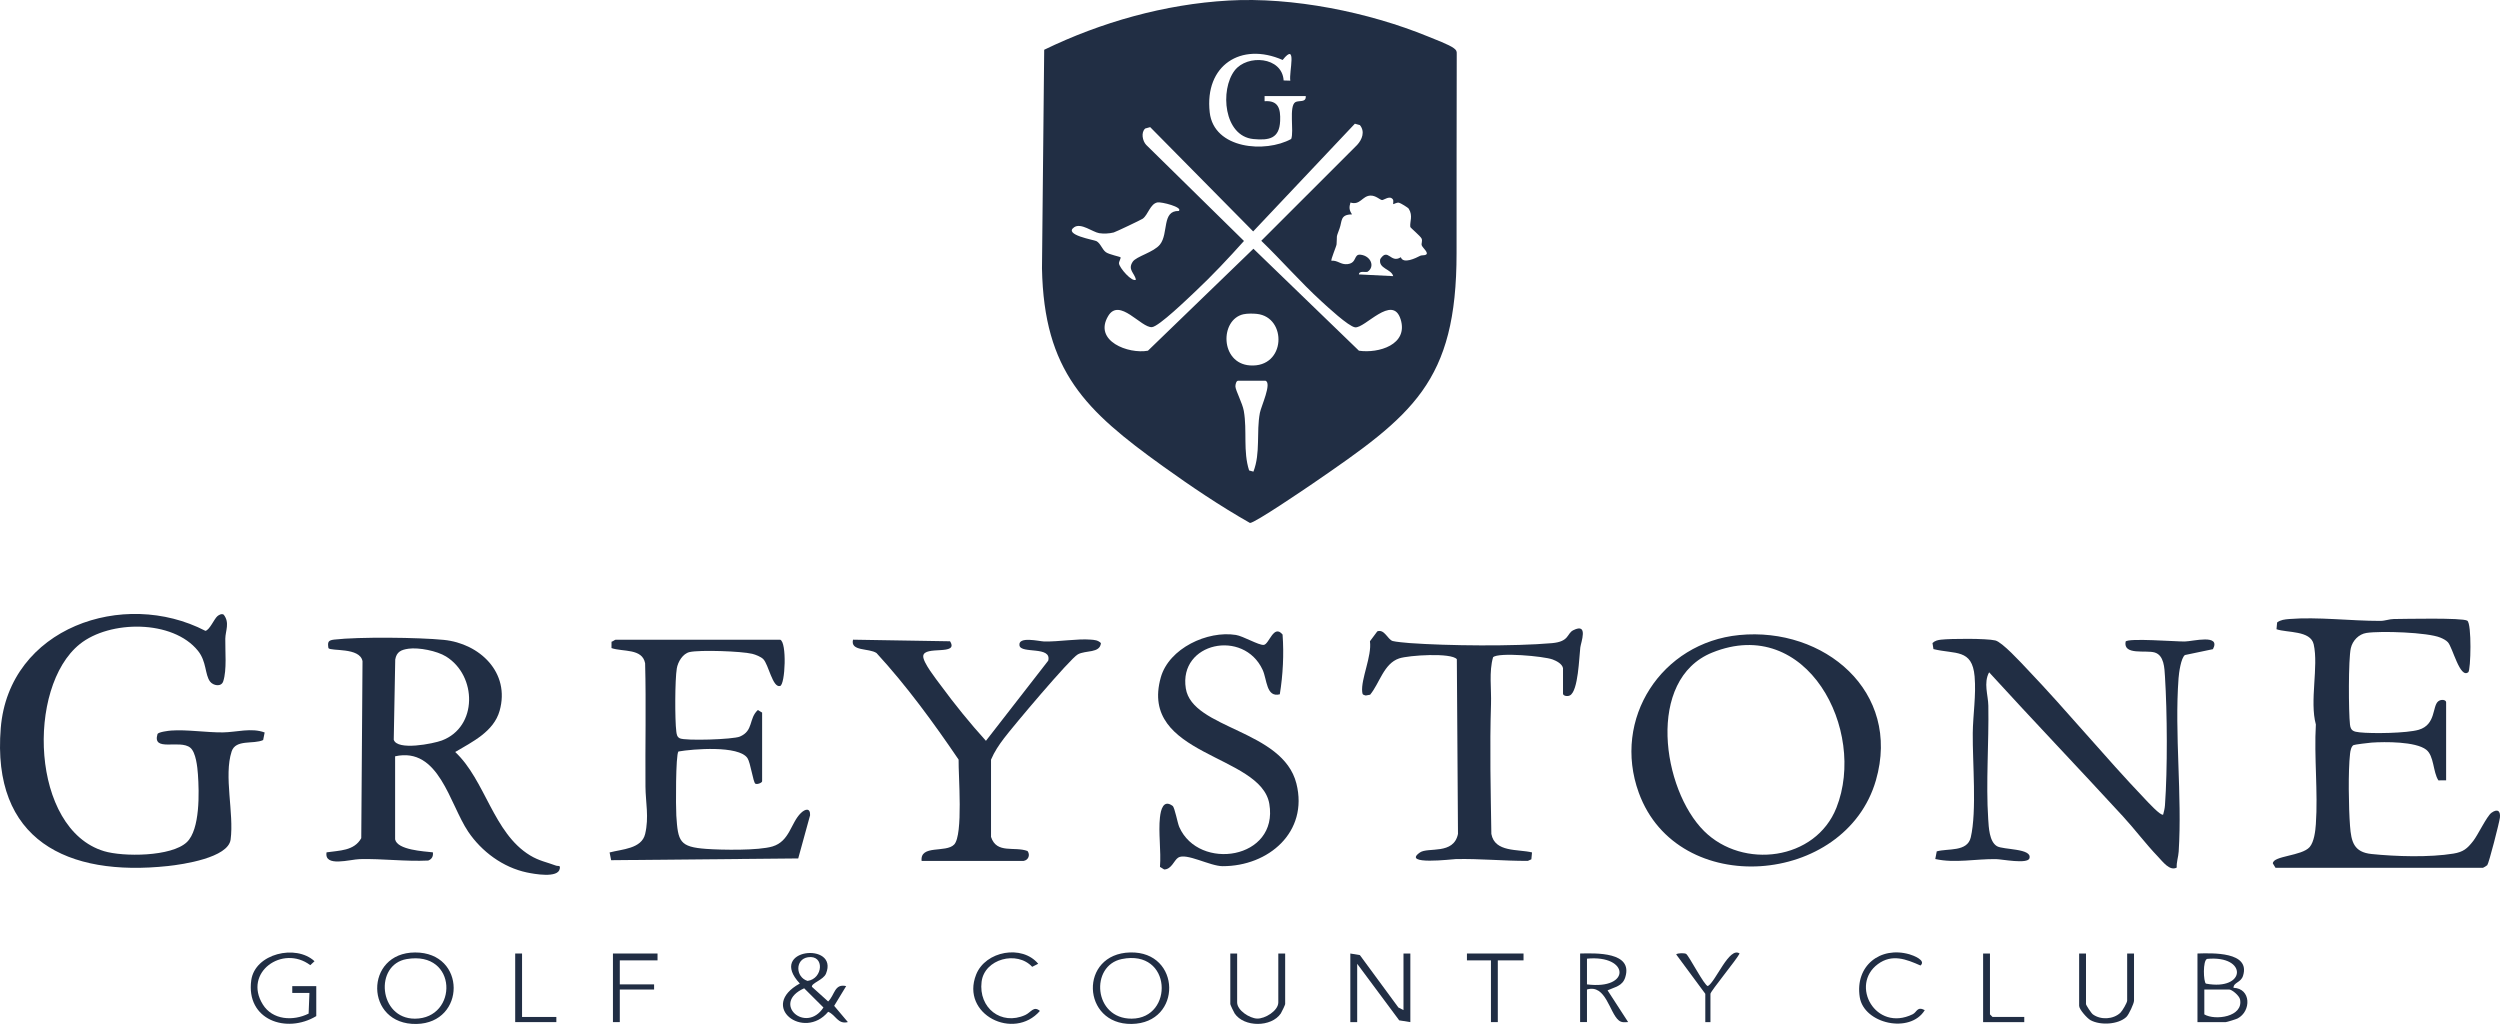 <?xml version="1.0" encoding="UTF-8"?><svg id="b" xmlns="http://www.w3.org/2000/svg" viewBox="0 0 1457.85 597.12"><g id="c"><path d="M716.22.32c37.62-2.16,81.69,6.72,116.47,20.94,3.67,1.5,12.44,4.79,15.13,6.87,1.29,1,1.78,1.61,1.66,3.34-.04,38.7-.13,77.4-.1,116.1.06,75.49-25.89,94.66-83.64,134.27-4.74,3.25-33.97,23.12-36.82,23.13-17.57-9.97-34.42-21.35-50.82-33.12-45.08-32.38-69.3-55.26-70.48-115.32l1.29-127.51c33.15-16.08,70.29-26.57,107.31-28.69ZM761.43,56.03h-24v2.99c8.1-.56,9.37,4.42,9.07,11.52-.43,10.24-6.36,11.44-15.62,10.54-17.32-1.69-19.57-28.69-10.89-39.99,7.32-9.52,27.68-8.09,28.55,5.83l3.89.12c-.9-4.9,4.24-23.05-4.47-12.07-24.25-10.64-45.64,3.09-42.53,30.57,2.42,21.4,32.45,23.82,47.51,15.51,1.76-4.35-1.49-19.27,2.49-21.51,2-1.12,6.33.46,6-3.5ZM790.1,72.12l-59.32,62.83-60.06-60.82-2.88.8c-2.6,2.2-1.62,7.33.58,9.59l56.99,56c-9.1,10.15-18.52,20.2-28.46,29.53-4.15,3.9-21.13,20.35-25.18,20.71-6.33.55-19-17.51-25.57-6.45-8.68,14.6,11.87,22.27,23.21,20.2l61.51-59.46,61.52,59.46c11.43,1.67,28.96-3.49,24.32-18.31-4.69-14.99-20.92,5.48-26.59,4.67-3.84-.55-16.17-12.03-19.76-15.31-12.14-11.11-23.07-23.72-34.91-35.15l55.9-55.89c2.95-3.18,4.69-7.81,1.62-11.56l-2.91-.81ZM812.24,116.3c-1.78-2.57-5.2.4-6.29.36-1.22-.04-3.7-2.81-6.96-2.6-4.68.3-5.81,5.78-11.48,4.05-.89,2.84-.76,4.46.92,6.91-7.06.06-5.69,3.9-7.29,8.22-2.33,6.28-1.26,3.43-1.74,9.25-.09,1.13-3.51,9.03-2.98,9.54,3.76-.32,5.38,2.47,9.4,1.98,5.74-.69,3.32-6.06,7.72-5.47,5.96.8,8.36,7.06,3.92,9.94-.77.5-4.98-.86-5.03,1.54l19.99,1c-1.03-4.23-8.83-4.27-7.54-9.96,4.59-6.91,5.98,2.84,11.99-1.07,1.4,4.14,8.7.52,11.36-.86.77-.4,2.25-.1,3.22-.58,2.06-1.01-1.92-4.06-2.39-5.49-.37-1.12.58-2.53-.09-3.97s-6.51-6.28-6.57-6.74c-.41-3.1,1.68-6.44-.91-10.62-.46-.74-4.91-3.41-5.78-3.55-1.28-.2-3.14,1.01-3.27.86-.2-.23.33-1.97-.2-2.74ZM687.42,123.02c2.51-2.19-10.12-5.42-12.46-4.98-4.24.8-5.44,7.17-8.56,9.47-.88.65-15.84,7.76-16.95,8.05-2.53.66-5.91.82-8.47.41-3.79-.61-10.58-6.2-14.58-3.46-6.49,4.44,11.67,7.38,12.96,8.09,2.48,1.35,3.33,4.88,5.53,6.47,1.9,1.36,8.28,2.61,8.54,2.98.33.48-.96,2.45-.91,3.52.11,2.49,7.81,11.37,9.9,9.46-.98-4.01-4.92-5.79-1.89-10.39,2.08-3.17,12.29-5.49,15.92-10.08,5.11-6.45.93-19.85,10.97-19.53ZM725.13,183.24c-13.91,3.13-13.66,28.63,3.75,29.85,21.1,1.47,21.81-28.17,4.05-30.05-2.21-.23-5.66-.27-7.79.21ZM737.93,222.03h-16c-1.01,0-1.58,2.24-1.51,3.41.16,2.4,4.12,9.71,4.9,14.19,2.02,11.55-.53,23.54,3.09,34.71l2.51.69c4.22-10.94,1.62-22.79,3.76-34.25.7-3.76,7.18-17.53,3.24-18.76Z" style="fill:#212e44;"/><path d="M126.73,359.36c.9-.78,2.54-1.73,3.73-.91,3.65,4.71.99,9.37.92,14.04-.12,7.27.98,18.09-1.2,24.8-1.13,3.49-5.88,2.54-7.68.16-3.06-4.06-1.96-11.62-7.05-17.94-14.67-18.23-51.46-17.95-68.94-3.89-31.22,25.1-28.57,107.8,14.12,120.72,11.2,3.39,39.38,3.29,48.34-5.26,7.78-7.41,7.19-29.15,6.45-39.53-.3-4.25-1.16-12.85-4.46-15.54-6.11-4.99-22.4,2.77-19.09-8.03.8-1.16,6.31-1.85,8.02-1.97,8.93-.66,20.4,1.17,30.09,1.08,7.72-.07,16.58-2.86,24.35.05l-.88,4.42c-5.69,2.62-15.99-.6-18.37,6.63-4.69,14.31,1.46,36-.6,51.4-1.42,10.61-27.79,14.49-36.57,15.43-58.75,6.31-102.83-15.07-97.47-80.47,4.79-58.45,71.57-81.44,119.34-56.68,2.45-.45,5.09-6.91,6.95-8.51Z" style="fill:#212e44;"/><path d="M230.43,489.53c1.33,6.14,16.74,6.9,22,7.5.31,2.26-.57,3.97-2.71,4.79-13.33.65-26.49-1.16-39.84-.84-5.78.14-20.94,4.88-19.45-3.94,7.5-1.13,16.08-.79,20.24-8.27l.73-103.22c-1.55-8.23-18.57-5.64-19.88-7.62-.54-3.53-.2-4.54,3.35-4.96,14.27-1.67,49.36-1.29,63.93.17,20.92,2.1,38.82,19.02,32.56,41.32-3.43,12.2-15.98,18.17-25.92,24.06,17.67,16.52,22.15,47.22,43.68,60.3,5.26,3.19,9.64,3.91,15.1,5.95,1.28.48,2.64-.46,2.21,1.76-.84,5.79-15.19,3.07-19.24,2.22-13.89-2.94-26.35-12.16-34.19-23.81-10.86-16.14-16.97-49.6-42.59-43.91v48.5ZM238.19,378.3c-4.16.57-6.96,1.75-7.71,6.29l-.87,46.75c1.98,6.58,23.18,2.31,28.08.46,20.97-7.91,20.5-37.78,2.42-48.97-5.3-3.28-15.85-5.38-21.93-4.54Z" style="fill:#212e44;"/><path d="M1326.93,506.03l-1.54-2.52c0-4.49,16.91-4.29,21.46-9.56,2.62-3.04,3.35-9.4,3.62-13.38,1.3-18.82-1.09-39.1,0-58.09-3.73-13.71,1.66-33.71-1.26-46.74-1.84-8.21-15.49-6.64-21.69-8.81l.36-3.95c2.03-1.55,4.55-1.8,7-2,16.59-1.35,35.95,1.11,53.09,1.09,2.86,0,5.3-1.07,7.91-1.09,6.37-.05,40.03-.84,42.88.96,2.7,1.71,2.05,28.84.61,30.03-4.88,4.05-9.11-14.46-11.92-17.47-1.14-1.22-2.81-2.03-4.33-2.67-7.45-3.13-34.88-4-43.13-2.74-4.51.69-8.12,4.48-9.13,8.87-1.48,6.42-1.33,37.31-.49,44.63.42,3.64,2.22,4.08,5.54,4.46,7.37.84,27.68.54,34.55-1.49,10.16-2.99,7.8-13.79,11.39-16.61,1.75-1.38,4.58-.87,4.58.58v45.5l-4.5.04c-3.24-4.92-2.44-14.28-7.13-17.91-6.18-4.79-24.07-4.66-31.86-4.12-1.62.11-9.95,1.14-10.53,1.47-1.37.79-1.83,3.48-2,5-1.16,10.2-.81,31.53-.02,42.06.7,9.39,2.26,15.38,12.56,16.44,14.1,1.46,33.86,2.05,47.73-.24,5.83-.96,8.09-2.93,11.59-7.41,2.71-3.48,7.91-14.45,10.6-16.39,3.52-2.55,5.4-1.08,4.92,2.88-.34,2.8-6.42,26.6-7.37,27.67-.3.33-2.28,1.52-2.48,1.52h-121Z" style="fill:#212e44;"/><path d="M1261.42,475.03c.48-1.83.92-3.52,1.06-5.45,1.52-21.24,1.33-53.74,0-75.09-.31-4.96-.48-12.35-6-14-5.13-1.54-18.48,1.8-16.95-6.35,1.47-2.19,29.4.02,34.45-.05,4.78-.07,21.27-4.59,16.47,4.47l-16.32,3.42c-2.34,1.66-3.51,10.49-3.73,13.52-2.42,32.62,2.16,68.27.08,101.08-.2,3.12-1.34,6.14-1.15,9.34-4.07,2.24-8.21-3.53-10.92-6.35-7.16-7.46-13.47-15.94-20.46-23.54-25.85-28.12-52.26-55.77-78.02-83.98-3.35,6.22-.56,13.25-.45,19.45.38,21.55-1.47,44.86-.08,66.08.32,4.93.63,13.22,5.12,15.88,3.65,2.16,20.73,1.19,18.92,7.07-1.08,3.51-16.15.51-19.45.46-11.96-.18-23.9,2.51-35.45-.05l.85-4.46c6.43-1.85,17.82.49,19.84-8.15,3.6-15.41.98-43.82,1.17-60.83.12-10.8,2.02-22.01,1.08-32.99-1.4-16.38-11.36-12.85-24.01-15.99l-.56-3.52c1.42-1.39,3.11-1.77,5.02-1.98,5.74-.65,26.5-.77,31.59.45,4.08.97,14.86,12.8,18.44,16.56,23.58,24.7,45.4,51.34,68.97,76.03,1.42,1.49,9.15,9.94,10.5,8.98Z" style="fill:#212e44;"/><path d="M1014.22,370.32c49.41-4.83,94.67,32.83,79.7,84.7-17.78,61.63-115.63,69.52-138.27,7.28-15.7-43.18,13.28-87.56,58.57-91.98ZM993.77,484.68c22.57,22.37,64.94,17.16,77.13-13.67,17.83-45.1-17.2-112.83-72.46-90.46-38.71,15.66-29.15,79.87-4.67,104.13Z" style="fill:#212e44;"/><path d="M454.93,373.03c4.03,1.29,2.99,26.15-.01,26.99-4.39,1.24-6.7-12.5-9.83-15.66-1.37-1.38-4.48-2.62-6.41-3.09-6.27-1.55-30.56-2.37-36.54-1.03-4.01.9-6.84,5.75-7.47,9.53-1.11,6.59-1.16,30.04-.29,36.81.21,1.61.39,3.15,2.04,3.96,3.2,1.56,31.01.68,35-1,8.12-3.43,5.05-10.48,10.51-15.5l2.49,1.5v40c0,1-3.02,2.07-3.95,1.45-1.31-.88-2.78-12.17-4.6-14.9-5.05-7.54-31.92-5.34-40.26-3.86-1.65,1.89-1.54,32.52-1.23,37.35.97,15.2,1.87,18.32,17.55,19.45,9.03.65,30.44,1.01,38.55-1.43,10.03-3.03,10.63-13.73,16.53-19.47,2.55-2.49,5.55-3.16,5.38,1.28l-6.92,25.18-109.1,1.02-.9-4.51c7.19-1.92,18.67-2.1,20.73-10.77,2.33-9.84.26-18.42.19-27.73-.19-23.93.43-47.88-.2-71.8-1.62-8.86-13.03-6.58-19.61-8.88l.02-3.71c.74-.13,1.98-1.16,2.34-1.16h96Z" style="fill:#212e44;"/><path d="M911.43,389.53c-.53-2.47-3.83-4.14-6.03-4.97-5.05-1.9-31.71-4.32-34.73-1.29-2.45,8.45-.91,18.35-1.2,27.3-.8,25.19-.18,50.39.2,75.72,1.97,10.88,15.55,8.77,23.71,10.79l-.38,4.01-2.06.93c-14.06.06-27.96-1.37-42.05-1.05-1.82.04-31.79,3.71-20.86-3.86,4.73-3.28,19.67,1.54,22.18-10.82l-.67-101.87c-3.12-3.92-28.11-2.35-33.66-.47-8.96,3.03-11.35,14.43-16.9,21.16l-2.56.47c-1.53-.46-1.87-.36-2.06-2.05-.84-7.5,5.73-20.97,4.51-29.59l4.3-5.78c4.2-1.48,6.02,4.79,8.98,5.65,1.55.45,7.7,1.04,9.81,1.19,22.13,1.62,61.14,1.98,83.03.05,10.32-.91,8.56-5.59,12.45-7.54,9.06-4.55,4.46,7.04,4.09,10.08-.68,5.52-1.15,25.42-6.06,27.94-1.57.81-4.02.2-4.02-1.02v-15Z" style="fill:#212e44;"/><path d="M676.43,476.53c.46-4.17,1.92-10.6,7.36-6.59,1.26.93,2.81,9.87,3.89,12.33,11.41,25.89,58.02,18.9,52.51-13.51-4.95-29.14-76.27-27.68-63.28-73.76,4.78-16.95,27.21-27.39,43.78-24.74,4.27.68,13.3,6.07,16.22,5.81,3.2-.28,5.77-12.36,11.01-6.04.83,11.6.24,23.4-1.62,34.85-7.96,2.02-7.4-8.6-10-14.24-11.07-24.02-49.07-15.99-44.81,10.81,3.78,23.74,56.59,23.97,64.5,55.5,7.08,28.23-16.24,48.21-43.06,48.15-7.36-.02-21.27-7.97-25.9-4.98-2.43,1.57-3.85,6.85-8.16,6.9l-2.45-1.51c.74-9.26-1.01-19.94,0-29Z" style="fill:#212e44;"/><path d="M599.19,496.26c1.67,2.23.57,5.28-2.26,5.77h-59.5c-1.01-9.64,14.17-4.52,18.97-9.54,5.37-5.61,2.42-40.46,2.6-49.53-14.56-21.46-30.33-43.07-47.86-62.14-4.47-3-15.42-.85-13.71-7.79l56.57.93c5.44,8.56-15.11,2.33-15.62,8.57-.3,3.69,7.58,13.56,10.09,16.97,8.21,11.18,17.19,22.27,26.47,32.51l36.32-46.74c2.2-8.72-15.92-3.85-16.76-8.86-.93-5.58,11.61-2.39,14.39-2.33,8.69.19,19.34-1.72,27.1-1.09,2.31.19,4.23.28,6.01,2.02-.56,6.08-8.92,4.04-13.48,6.59-4.63,2.6-37.89,42.11-43.05,48.95-2.99,3.96-5.61,7.84-7.56,12.44v45.06c3.28,10.05,13.55,5.36,21.29,8.21Z" style="fill:#212e44;"/><polygon points="818.43 589.03 818.43 556.03 822.43 556.03 822.43 596.03 815.94 595.01 791.43 562.03 791.43 596.03 787.43 596.03 787.43 556.03 793 556.96 815.45 587.51 818.43 589.03" style="fill:#212e44;"/><path d="M493.43,575.04l-6.99,11.51,7.99,9.47c-5.94,1.47-6.96-4.16-11.49-6.01-14.23,17.06-40.85-3.18-16.53-16.48-19.22-20.47,22.93-24.48,15.26-5.76-1.51,3.68-8.68,5.56-8.2,7.69l9.46,8.54c3.92-3.74,3.59-10.57,10.5-8.97ZM471.14,558.21c-7.57,1.19-7.29,11.61-.23,13.8,9.09-1.24,10.1-15.36.23-13.8ZM468.94,576.31c-19.49,8.75,1.03,26.86,11.25,11.2l-11.25-11.2Z" style="fill:#212e44;"/><path d="M1281.43,556.03c8.45-.24,31.1-1.22,26.55,13.05-1.27,3.98-5.49,3.72-5.55,6.94,10.32.37,10.47,13.67,2.38,17.89-.88.46-6.29,2.12-6.88,2.12h-16.5v-40ZM1287.06,559.17c-2.61.87-2.16,13.41-.7,14.42,23.55,4.4,24.45-16.65.7-14.42ZM1285.43,577.03v14.5c6.2,3.72,22.95,1.5,20.82-8.76-.45-2.18-4.68-5.74-6.32-5.74h-14.5Z" style="fill:#212e44;"/><path d="M242.09,555.42c29.99-.04,29.64,41.1.82,41.69-30.35.62-30.58-41.65-.82-41.69ZM237.17,559.27c-19.05,3.24-16.33,34.79,4.76,34.76,25.28-.05,25.21-39.85-4.76-34.76Z" style="fill:#212e44;"/><path d="M659.09,555.41c29.8-.72,30.51,41.26.83,41.69-29.22.43-30.83-40.97-.83-41.69ZM654.15,559.26c-18.66,3.82-16.5,34.87,5.78,34.76,24.73-.12,23.67-40.79-5.78-34.76Z" style="fill:#212e44;"/><path d="M184.43,592.53c-17.41,10.48-41.1,2.2-37.91-20.91,2.15-15.55,26.05-21.18,36.89-11.09l-2.47,2.3c-16.12-12.14-39.23,4.27-27.7,22.89,5.66,9.14,17.68,9.86,26.73,5.35l.47-12.04h-10.01s0-3.99,0-3.99h14v17.5Z" style="fill:#212e44;"/><path d="M921.43,556.03c9.14-.2,30.96-1.07,26.34,13.83-1.62,5.23-6.03,5.65-10.33,7.65l11.99,18.5c-2.07.06-3.71.46-5.49-1-5.41-4.44-7.49-21.29-18.51-17.99v19h-4v-40ZM925.43,574.03c25.85,3.31,24.76-17.34,0-15v15Z" style="fill:#212e44;"/><path d="M721.43,556.03v28.5c0,4.67,7.25,9.25,11.58,9.44,4.59.21,12.42-4.55,12.42-9.44v-28.5h4v29.5c0,.4-2.04,4.71-2.54,5.46-5.49,8.11-21.42,8.12-26.91,0-.5-.75-2.54-5.06-2.54-5.46v-29.5h4Z" style="fill:#212e44;"/><path d="M1216.43,556.03v29.5c0,.6,3.07,5.31,4.01,5.99,4.58,3.33,11.86,2.97,16.04-.94,1.17-1.1,3.95-5.88,3.95-7.05v-27.5h4v27.5c0,1.61-3.02,8.16-4.48,9.52-4.8,4.46-15.18,4.97-20.89,1.85-1.95-1.07-6.63-6.29-6.63-8.37v-30.5h4Z" style="fill:#212e44;"/><path d="M605.43,562.01l-3.52,1.78c-8.84-9.61-27.85-4.66-29.5,8.71-1.88,15.22,11.38,25.71,25.41,19.42,3.38-1.51,4.92-5.55,8.6-2.4-15.22,17.51-46.38,2.06-37.2-21.19,5.46-13.83,26.81-17.63,36.2-6.32Z" style="fill:#212e44;"/><path d="M1122.42,589.04c-8.51,13.98-35.48,8.01-37.93-7.58-2.86-18.17,11.92-29.84,28.98-24.97,2.18.62,9.97,3.55,6.44,6.54-8.32-3.68-16.56-6.93-24.82-.84-16.52,12.2-1.38,39.84,20.26,29.27,2.57-1.26,2.52-4.75,7.07-2.42Z" style="fill:#212e44;"/><polygon points="383.43 556.03 383.43 560.03 361.43 560.03 361.43 574.03 381.43 574.03 381.43 577.03 361.43 577.03 361.43 596.03 357.43 596.03 357.43 556.03 383.43 556.03" style="fill:#212e44;"/><polygon points="888.43 556.03 888.43 560.03 873.43 560.03 873.43 596.03 869.43 596.03 869.43 560.03 855.43 560.03 855.43 556.03 888.43 556.03" style="fill:#212e44;"/><path d="M994.43,579.53l-17-23c1.02-.86,4.89-.81,5.8-.29,1.6.93,10.74,18.77,12.7,18.77,4.48-2.41,12.53-23.31,18.5-18.97-1.62,3.39-17,22.04-17,23.49v16.5h-3v-16.5Z" style="fill:#212e44;"/><polygon points="1160.43 556.03 1160.43 591.53 1161.93 593.03 1180.43 593.03 1180.43 596.03 1156.43 596.03 1156.43 556.03 1160.43 556.03" style="fill:#212e44;"/><polygon points="304.43 556.03 304.43 593.03 324.43 593.03 324.43 596.03 300.43 596.03 300.43 556.03 304.43 556.03" style="fill:#212e44;"/></g></svg>